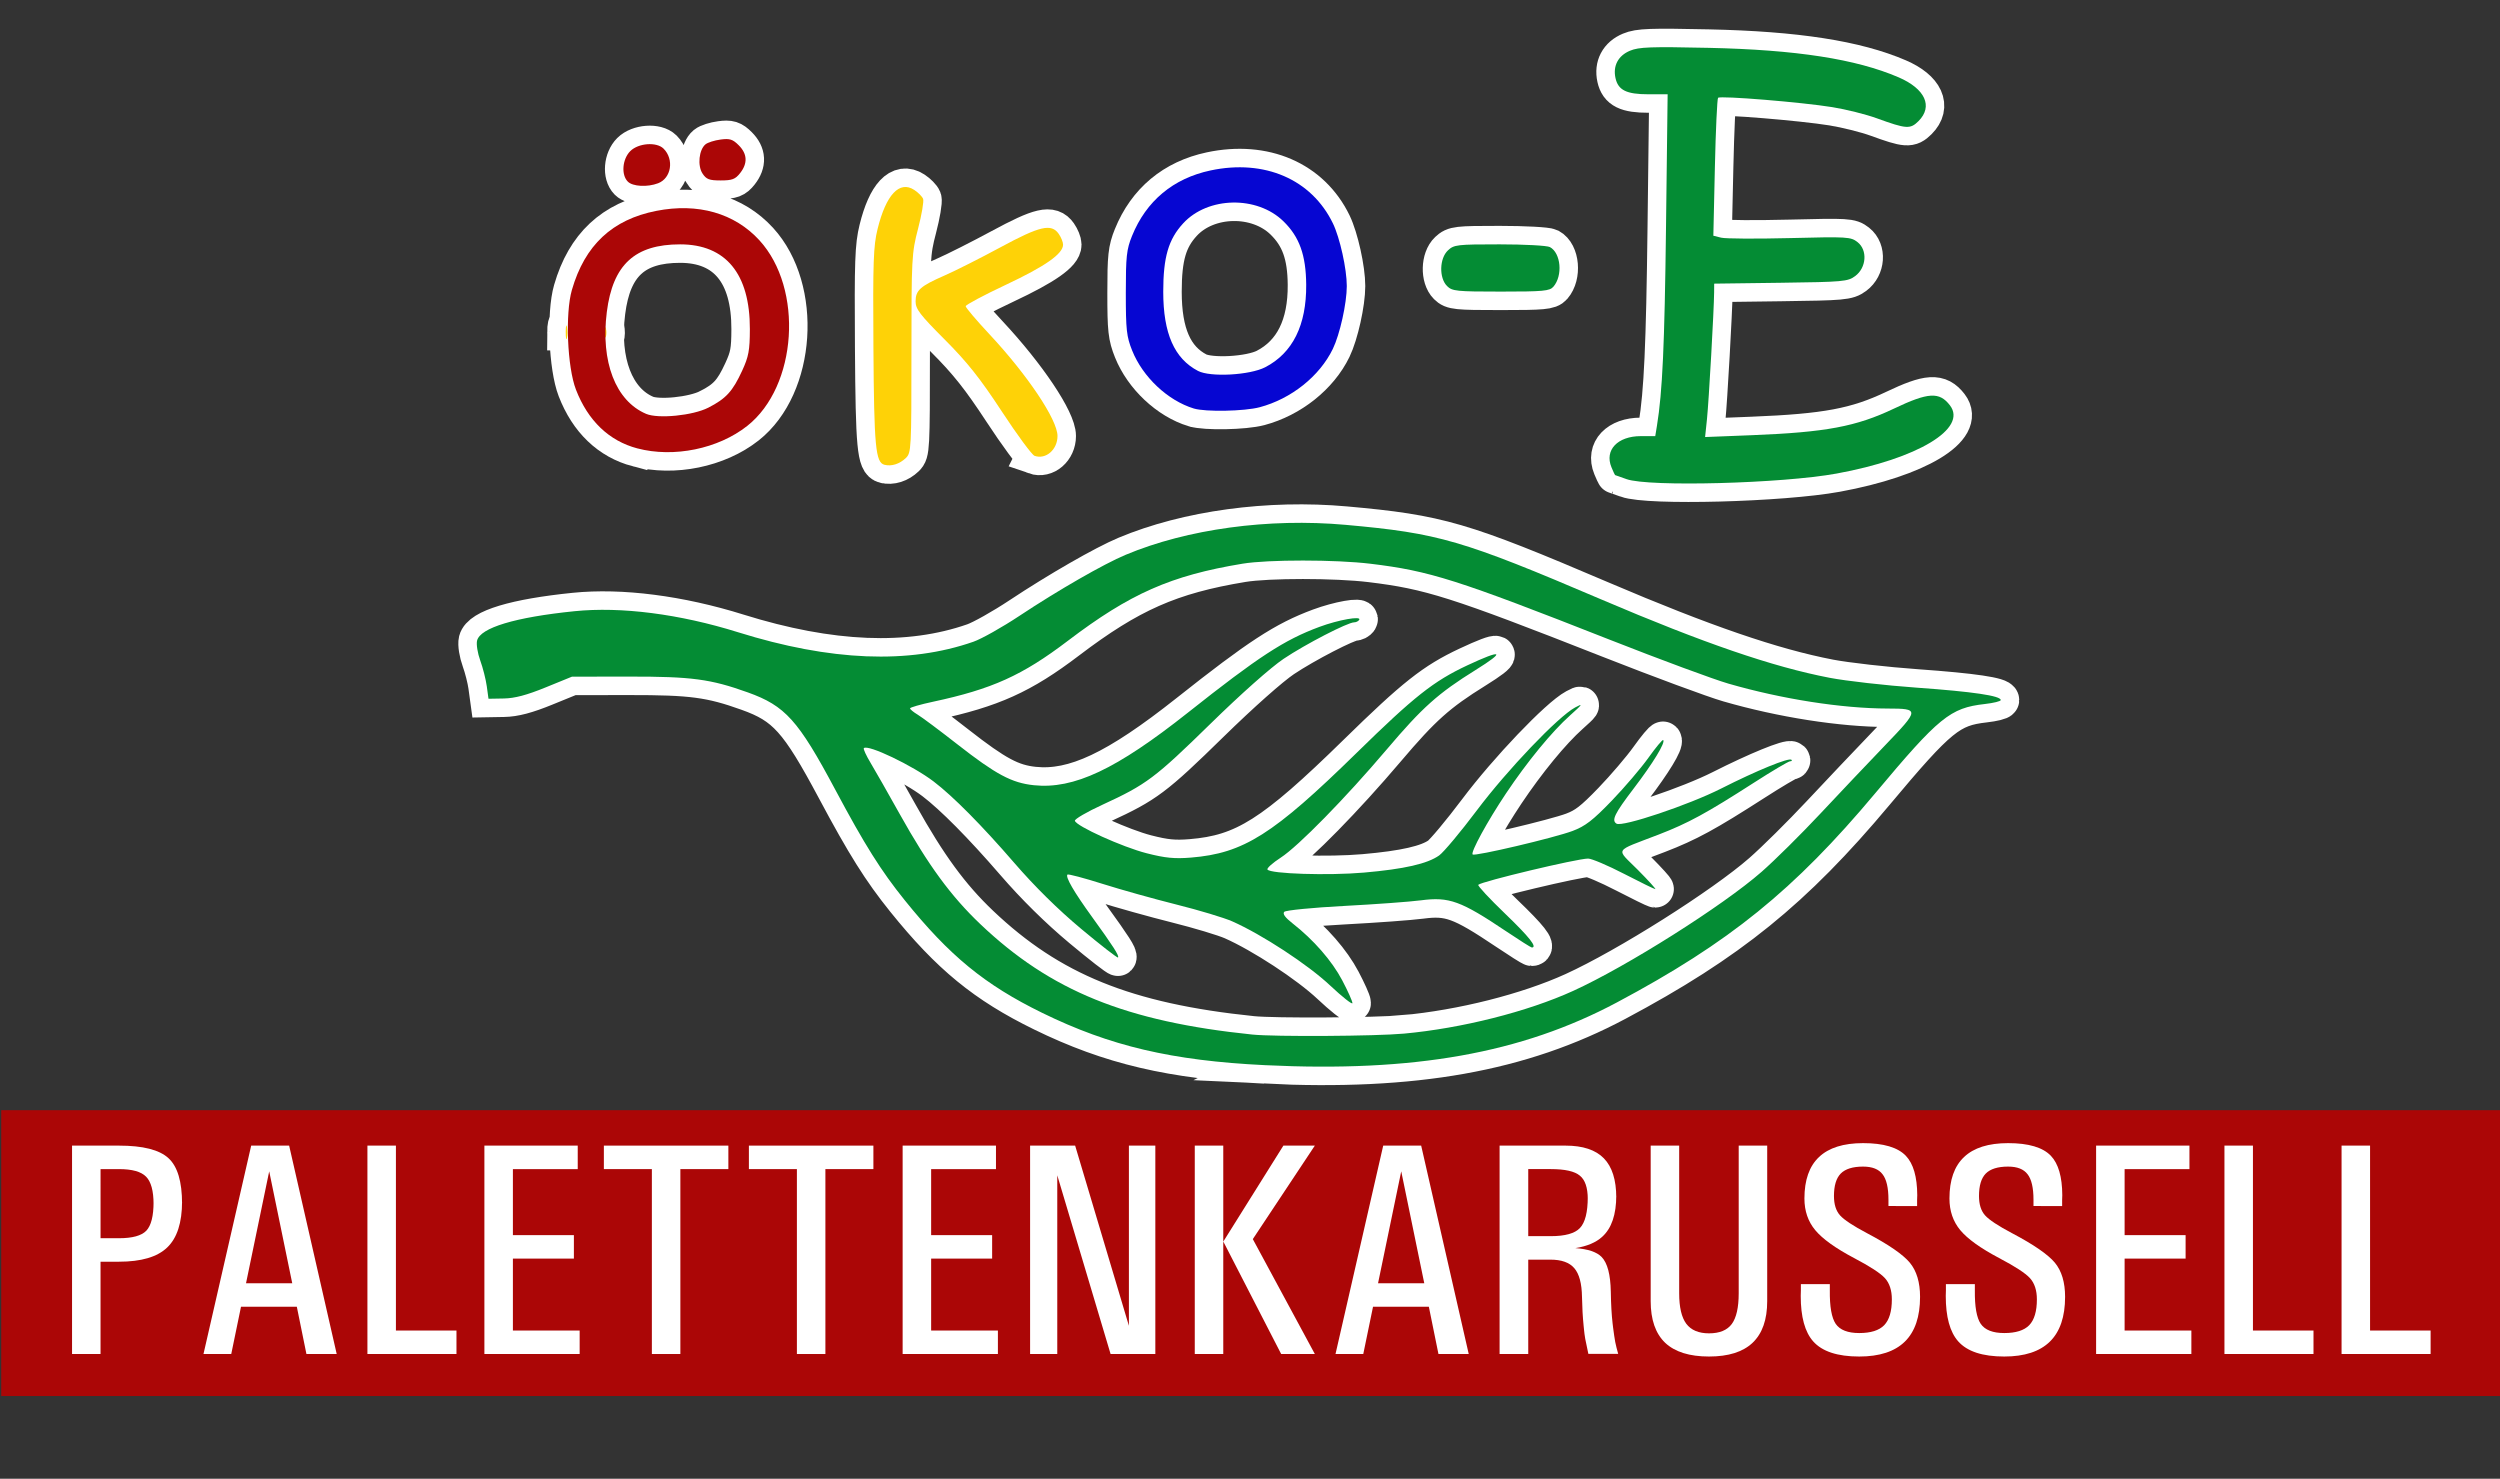 <?xml version="1.0" encoding="UTF-8" standalone="no"?>
<svg
   xmlns:dc="http://purl.org/dc/elements/1.1/"
   xmlns:cc="http://creativecommons.org/ns#"
   xmlns:rdf="http://www.w3.org/1999/02/22-rdf-syntax-ns#"
   xmlns:svg="http://www.w3.org/2000/svg"
   xmlns="http://www.w3.org/2000/svg"
   xmlns:sodipodi="http://sodipodi.sourceforge.net/DTD/sodipodi-0.dtd"
   xmlns:inkscape="http://www.inkscape.org/namespaces/inkscape"
   width="541mm"
   height="320mm"
   viewBox="0 0 541 320"
   version="1.1"
   id="svg129"
   inkscape:version="1.0.1 (3bc2e813f5, 2020-09-07)"
   sodipodi:docname="oeko-e_login_logo.svg">
  <rect x="0" y="0" width="541" height="320" fill="#333333" stroke="none"/>
  <defs
     id="defs123" />
  <sodipodi:namedview
     id="base"
     pagecolor="#ffffff"
     bordercolor="#666666"
     borderopacity="1.0"
     inkscape:pageopacity="0.0"
     inkscape:pageshadow="2"
     inkscape:zoom="0.35"
     inkscape:cx="1017.4127"
     inkscape:cy="831.8491"
     inkscape:document-units="mm"
     inkscape:current-layer="g178"
     inkscape:document-rotation="0"
     showgrid="false"
     inkscape:window-width="1920"
     inkscape:window-height="1017"
     inkscape:window-x="-8"
     inkscape:window-y="-8"
     inkscape:window-maximized="1" />
  <g
     inkscape:label="Ebene 1"
     inkscape:groupmode="layer"
     id="layer1">
    <g
       id="g178"
       transform="translate(-24.049,-262.629)">
      <g
         id="g262"
         transform="matrix(1.934,0,0,1.934,89.157,124.352)"
         style="fill:#ffffff;stroke:#ffffff;stroke-width:4.136">
        <path
           style="fill:#ffffff;stroke-width:4.136;stroke:#ffffff"
           d="m 65.3,123.504 c -0.998,-0.256 -1.162,-1.992 -1.236,-13.158 -0.064,-9.588 -0.003,-11.328 0.466,-13.228 0.947,-3.845 2.453,-5.448 4.104,-4.368 0.444,0.291 0.89,0.742 0.99,1.002 0.1,0.26 -0.153,1.757 -0.562,3.325 -0.717,2.748 -0.743,3.253 -0.743,13.959 0,10.7 -0.023,11.129 -0.623,11.707 -0.699,0.674 -1.609,0.963 -2.395,0.761 z m 16.795,-1.002 c -0.294,-0.103 -1.943,-2.338 -3.666,-4.967 -2.42,-3.693 -3.872,-5.522 -6.389,-8.044 -2.784,-2.791 -3.257,-3.41 -3.257,-4.266 0,-1.249 0.514,-1.706 3.269,-2.913 1.199,-0.525 4.001,-1.939 6.227,-3.143 4.423,-2.391 5.692,-2.684 6.52,-1.503 0.267,0.38 0.485,0.923 0.485,1.207 0,1.022 -1.988,2.417 -6.403,4.492 -2.472,1.162 -4.494,2.241 -4.494,2.398 0,0.157 1.18,1.549 2.622,3.093 4.299,4.602 7.652,9.609 7.652,11.426 0,1.532 -1.307,2.663 -2.567,2.221 z M 29.635,108.636 c 0.004,-0.684 0.067,-0.927 0.142,-0.541 0.074,0.387 0.072,0.947 -0.006,1.244 -0.078,0.297 -0.139,-0.019 -0.135,-0.703 z m 4.341,0 c 0.006,-0.513 0.076,-0.685 0.155,-0.383 0.079,0.303 0.074,0.722 -0.012,0.933 -0.085,0.211 -0.15,-0.037 -0.144,-0.55 z"
           id="path254" />
        <path
           style="fill:#ffffff;stroke-width:4.136;stroke:#ffffff"
           d="m 99.918,117.208 c -2.916,-0.889 -5.715,-3.52 -6.903,-6.488 -0.628,-1.569 -0.71,-2.309 -0.71,-6.438 0,-4.096 0.084,-4.873 0.691,-6.375 1.583,-3.92 4.617,-6.453 8.796,-7.339 6.039,-1.282 11.296,0.994 13.686,5.925 0.78,1.61 1.553,5.098 1.553,7.012 0,1.923 -0.774,5.404 -1.563,7.033 -1.482,3.059 -4.655,5.588 -8.186,6.527 -1.706,0.454 -6.067,0.538 -7.363,0.143 z m 7.983,-4.618 c 3.076,-1.591 4.626,-4.711 4.588,-9.24 -0.027,-3.318 -0.756,-5.346 -2.551,-7.095 -2.956,-2.881 -8.442,-2.772 -11.206,0.224 -1.658,1.796 -2.239,3.789 -2.239,7.669 0,4.652 1.239,7.47 3.892,8.855 1.379,0.72 5.794,0.478 7.516,-0.413 z"
           id="path256" />
        <path
           style="fill:#ffffff;stroke-width:4.136;stroke:#ffffff"
           d="m 107.857,190.681 c -10.392,-0.507 -17.315,-2.133 -24.907,-5.851 -6.427,-3.147 -10.368,-6.377 -15.392,-12.615 -2.65,-3.29 -4.469,-6.187 -7.766,-12.366 -4.143,-7.766 -5.59,-9.375 -9.783,-10.877 -4.179,-1.497 -6.282,-1.777 -13.292,-1.768 l -6.382,0.008 -2.958,1.206 c -2.112,0.862 -3.447,1.215 -4.67,1.236 l -1.712,0.03 -0.192,-1.399 c -0.106,-0.77 -0.435,-2.068 -0.732,-2.884 -0.297,-0.817 -0.456,-1.818 -0.354,-2.226 0.361,-1.437 4.247,-2.61 10.893,-3.287 5.216,-0.532 11.771,0.311 18.3,2.351 10.364,3.239 19.117,3.592 26.349,1.063 0.907,-0.317 3.218,-1.617 5.137,-2.89 4.343,-2.88 9.439,-5.808 11.901,-6.839 6.88,-2.881 15.99,-4.122 24.589,-3.35 10.45,0.938 13.035,1.693 28.643,8.356 11.436,4.882 19.151,7.53 25.527,8.759 1.854,0.357 6.256,0.856 9.781,1.107 6.27,0.447 9.368,0.906 9.368,1.386 0,0.132 -0.806,0.331 -1.79,0.442 -3.867,0.437 -5.114,1.453 -12.257,9.985 -9.065,10.827 -16.328,16.708 -28.917,23.412 -10.671,5.683 -22.701,7.824 -39.384,7.011 z m 15.567,-3.528 c 6.474,-0.595 13.816,-2.449 18.936,-4.781 6.002,-2.734 16.727,-9.51 21.076,-13.315 1.459,-1.277 4.401,-4.189 6.538,-6.471 2.137,-2.282 5.417,-5.745 7.29,-7.693 3.859,-4.016 3.865,-4.106 0.286,-4.114 -5.142,-0.011 -11.825,-1.057 -17.827,-2.791 -1.643,-0.475 -7.611,-2.683 -13.262,-4.907 -17.157,-6.753 -20.134,-7.698 -26.775,-8.503 -3.921,-0.475 -11.462,-0.478 -14.321,-0.006 -8.025,1.326 -12.585,3.34 -19.554,8.636 -5.091,3.869 -8.468,5.394 -15.082,6.811 -1.413,0.303 -2.568,0.636 -2.568,0.741 0,0.105 0.385,0.422 0.856,0.704 0.471,0.282 2.467,1.773 4.436,3.313 4.316,3.376 6.09,4.325 8.566,4.583 4.476,0.466 9.221,-1.771 17.251,-8.135 7.874,-6.239 10.764,-8.125 14.688,-9.58 2.14,-0.794 4.751,-1.258 4.464,-0.793 -0.096,0.155 -0.348,0.281 -0.561,0.281 -0.723,0 -5.462,2.449 -7.895,4.08 -1.427,0.957 -4.787,3.939 -8.181,7.262 -6.206,6.075 -7.191,6.814 -12.073,9.058 -1.76,0.809 -3.157,1.623 -3.105,1.808 0.17,0.606 5.308,2.93 8.015,3.626 2.092,0.538 3.131,0.64 4.981,0.488 5.88,-0.48 9.192,-2.575 18.527,-11.714 6.461,-6.326 8.609,-8.023 12.394,-9.798 3.925,-1.84 4.344,-1.605 0.925,0.52 -4.2,2.61 -5.949,4.174 -9.962,8.908 -4.609,5.437 -9.88,10.817 -11.85,12.093 -0.904,0.586 -1.571,1.183 -1.482,1.326 0.3,0.485 6.809,0.693 10.801,0.344 4.503,-0.393 7.1,-0.986 8.412,-1.919 0.502,-0.357 2.4,-2.628 4.219,-5.047 3.408,-4.534 9.091,-10.485 10.993,-11.511 0.925,-0.499 0.846,-0.374 -0.555,0.878 -2.051,1.834 -4.798,5.18 -7.189,8.757 -2.063,3.087 -3.969,6.573 -3.725,6.816 0.233,0.233 9.136,-1.862 11.189,-2.634 1.411,-0.53 2.266,-1.19 4.368,-3.371 1.438,-1.492 3.292,-3.663 4.121,-4.826 0.829,-1.162 1.57,-2.051 1.647,-1.974 0.272,0.272 -1.127,2.57 -3.303,5.423 -2.139,2.805 -2.512,3.569 -1.921,3.933 0.65,0.401 8.086,-2.093 11.703,-3.926 3.982,-2.017 7.599,-3.497 7.875,-3.221 0.092,0.092 0.023,0.168 -0.154,0.168 -0.177,0 -1.987,1.07 -4.021,2.378 -5.359,3.445 -7.384,4.547 -10.704,5.828 -5.087,1.963 -4.787,1.453 -2.318,3.939 1.18,1.188 2.063,2.16 1.961,2.16 -0.101,0 -1.673,-0.77 -3.494,-1.71 -1.82,-0.941 -3.632,-1.71 -4.027,-1.71 -1.213,0 -11.907,2.554 -12.289,2.935 -0.097,0.097 1.249,1.545 2.99,3.219 2.733,2.627 3.657,3.797 2.998,3.797 -0.092,0 -1.388,-0.819 -2.88,-1.821 -5.06,-3.397 -6.37,-3.873 -9.516,-3.459 -1.224,0.161 -5.097,0.444 -8.607,0.63 -3.51,0.186 -6.522,0.482 -6.694,0.659 -0.21,0.217 0.092,0.637 0.934,1.295 2.352,1.838 4.409,4.199 5.551,6.368 0.629,1.195 1.143,2.342 1.143,2.548 0,0.207 -1.127,-0.683 -2.504,-1.977 -2.491,-2.341 -7.621,-5.7 -10.952,-7.172 -0.913,-0.403 -3.708,-1.245 -6.211,-1.871 -2.504,-0.626 -6.243,-1.673 -8.309,-2.326 -2.066,-0.654 -3.827,-1.119 -3.912,-1.035 -0.255,0.254 0.724,1.941 2.751,4.74 2.368,3.27 3.072,4.37 2.905,4.537 -0.071,0.071 -1.923,-1.367 -4.114,-3.197 -2.587,-2.16 -5.215,-4.751 -7.491,-7.387 -3.621,-4.193 -6.852,-7.454 -9.018,-9.103 -2.358,-1.796 -7.363,-4.188 -7.816,-3.735 -0.081,0.081 0.263,0.829 0.765,1.664 0.501,0.834 1.965,3.406 3.253,5.715 3.193,5.723 5.728,9.184 9.018,12.312 7.862,7.473 16.308,10.902 30.428,12.355 2.499,0.257 13.796,0.188 16.968,-0.104 z m 24.907,-62.045 c -0.685,-0.246 -1.263,-0.45 -1.285,-0.453 -0.022,-0.002 -0.203,-0.399 -0.403,-0.88 -0.793,-1.912 0.688,-3.478 3.287,-3.478 h 1.616 l 0.19,-1.166 c 0.615,-3.769 0.853,-8.972 1.014,-22.235 l 0.181,-14.849 h -2.153 c -2.452,0 -3.383,-0.459 -3.681,-1.812 -0.302,-1.373 0.299,-2.508 1.621,-3.061 0.996,-0.417 2.299,-0.465 8.797,-0.323 9.806,0.214 16.504,1.253 21.254,3.296 2.982,1.283 3.881,3.255 2.233,4.901 -0.922,0.921 -1.349,0.893 -4.664,-0.314 -1.206,-0.439 -3.447,-1 -4.981,-1.248 -3.446,-0.556 -12.529,-1.299 -12.782,-1.046 -0.102,0.102 -0.264,3.616 -0.358,7.809 l -0.171,7.623 0.873,0.219 c 0.48,0.12 3.931,0.141 7.67,0.047 6.486,-0.164 6.833,-0.143 7.596,0.456 1.132,0.89 0.994,2.854 -0.267,3.792 -0.825,0.614 -1.329,0.659 -8.328,0.751 l -7.45,0.098 -0.007,0.99 c -0.015,1.93 -0.596,12.215 -0.801,14.18 l -0.209,1.994 5.257,-0.208 c 8.259,-0.327 11.653,-0.963 15.88,-2.976 3.843,-1.83 5.076,-1.901 6.257,-0.365 1.997,2.599 -3.607,5.974 -12.677,7.634 -6.107,1.118 -21.033,1.515 -23.506,0.625 z m -20.081,-21.604 c -0.91,-0.909 -0.856,-3.093 0.098,-3.989 0.679,-0.637 1.014,-0.676 5.78,-0.676 2.783,0 5.316,0.137 5.629,0.304 1.24,0.663 1.463,3.203 0.389,4.438 -0.417,0.479 -1.119,0.544 -5.874,0.544 -4.985,0 -5.448,-0.048 -6.023,-0.622 z"
           id="path258" />
        <path
           style="fill:#ffffff;stroke-width:4.136;stroke:#ffffff"
           d="m 37.651,121.67 c -3.163,-0.835 -5.525,-3.094 -6.87,-6.572 -0.974,-2.518 -1.218,-8.515 -0.455,-11.158 1.447,-5.007 4.513,-7.877 9.453,-8.848 4.649,-0.914 8.752,0.259 11.53,3.295 4.958,5.419 4.242,16.34 -1.362,20.766 -3.258,2.573 -8.229,3.59 -12.296,2.516 z m 7.939,-4.556 c 1.985,-1.017 2.716,-1.815 3.782,-4.125 0.734,-1.593 0.861,-2.273 0.867,-4.664 0.015,-6.189 -2.696,-9.485 -7.8,-9.485 -5.07,0 -7.538,2.274 -8.205,7.561 -0.704,5.584 0.979,9.951 4.396,11.405 1.352,0.576 5.239,0.189 6.96,-0.693 z M 36.584,91.82 c -0.761,-0.76 -0.619,-2.519 0.275,-3.413 0.906,-0.905 2.946,-1.055 3.727,-0.275 1.2,1.199 0.864,3.31 -0.616,3.872 -1.202,0.456 -2.834,0.368 -3.386,-0.184 z m 8.356,-0.909 c -0.581,-0.886 -0.399,-2.655 0.335,-3.263 0.246,-0.204 1.002,-0.445 1.68,-0.535 1.035,-0.139 1.363,-0.036 2.036,0.636 0.97,0.969 1.023,2.02 0.157,3.12 -0.54,0.686 -0.893,0.819 -2.172,0.819 -1.284,0 -1.608,-0.123 -2.036,-0.776 z"
           id="path260" />
      </g>
      <g
         id="g23"
         transform="matrix(1.934,0,0,1.934,89.157,124.352)">
        <path
           style="fill:#fed207;stroke-width:0.311"
           d="m 65.3,123.504 c -0.998,-0.256 -1.162,-1.992 -1.236,-13.158 -0.064,-9.588 -0.003,-11.328 0.466,-13.228 0.947,-3.845 2.453,-5.448 4.104,-4.368 0.444,0.291 0.89,0.742 0.99,1.002 0.1,0.26 -0.153,1.757 -0.562,3.325 -0.717,2.748 -0.743,3.253 -0.743,13.959 0,10.7 -0.023,11.129 -0.623,11.707 -0.699,0.674 -1.609,0.963 -2.395,0.761 z m 16.795,-1.002 c -0.294,-0.103 -1.943,-2.338 -3.666,-4.967 -2.42,-3.693 -3.872,-5.522 -6.389,-8.044 -2.784,-2.791 -3.257,-3.41 -3.257,-4.266 0,-1.249 0.514,-1.706 3.269,-2.913 1.199,-0.525 4.001,-1.939 6.227,-3.143 4.423,-2.391 5.692,-2.684 6.52,-1.503 0.267,0.38 0.485,0.923 0.485,1.207 0,1.022 -1.988,2.417 -6.403,4.492 -2.472,1.162 -4.494,2.241 -4.494,2.398 0,0.157 1.18,1.549 2.622,3.093 4.299,4.602 7.652,9.609 7.652,11.426 0,1.532 -1.307,2.663 -2.567,2.221 z M 29.635,108.636 c 0.004,-0.684 0.067,-0.927 0.142,-0.541 0.074,0.387 0.072,0.947 -0.006,1.244 -0.078,0.297 -0.139,-0.019 -0.135,-0.703 z m 4.341,0 c 0.006,-0.513 0.076,-0.685 0.155,-0.383 0.079,0.303 0.074,0.722 -0.012,0.933 -0.085,0.211 -0.15,-0.037 -0.144,-0.55 z"
           id="path31" />
        <path
           style="fill:#0606d2;stroke-width:0.311"
           d="m 99.918,117.208 c -2.916,-0.889 -5.715,-3.52 -6.903,-6.488 -0.628,-1.569 -0.71,-2.309 -0.71,-6.438 0,-4.096 0.084,-4.873 0.691,-6.375 1.583,-3.92 4.617,-6.453 8.796,-7.339 6.039,-1.282 11.296,0.994 13.686,5.925 0.78,1.61 1.553,5.098 1.553,7.012 0,1.923 -0.774,5.404 -1.563,7.033 -1.482,3.059 -4.655,5.588 -8.186,6.527 -1.706,0.454 -6.067,0.538 -7.363,0.143 z m 7.983,-4.618 c 3.076,-1.591 4.626,-4.711 4.588,-9.24 -0.027,-3.318 -0.756,-5.346 -2.551,-7.095 -2.956,-2.881 -8.442,-2.772 -11.206,0.224 -1.658,1.796 -2.239,3.789 -2.239,7.669 0,4.652 1.239,7.47 3.892,8.855 1.379,0.72 5.794,0.478 7.516,-0.413 z"
           id="path29" />
        <path
           style="fill:#048c34;stroke-width:0.311"
           d="m 107.857,190.681 c -10.392,-0.507 -17.315,-2.133 -24.907,-5.851 -6.427,-3.147 -10.368,-6.377 -15.392,-12.615 -2.65,-3.29 -4.469,-6.187 -7.766,-12.366 -4.143,-7.766 -5.59,-9.375 -9.783,-10.877 -4.179,-1.497 -6.282,-1.777 -13.292,-1.768 l -6.382,0.008 -2.958,1.206 c -2.112,0.862 -3.447,1.215 -4.67,1.236 l -1.712,0.03 -0.192,-1.399 c -0.106,-0.77 -0.435,-2.068 -0.732,-2.884 -0.297,-0.817 -0.456,-1.818 -0.354,-2.226 0.361,-1.437 4.247,-2.61 10.893,-3.287 5.216,-0.532 11.771,0.311 18.3,2.351 10.364,3.239 19.117,3.592 26.349,1.063 0.907,-0.317 3.218,-1.617 5.137,-2.89 4.343,-2.88 9.439,-5.808 11.901,-6.839 6.88,-2.881 15.99,-4.122 24.589,-3.35 10.45,0.938 13.035,1.693 28.643,8.356 11.436,4.882 19.151,7.53 25.527,8.759 1.854,0.357 6.256,0.856 9.781,1.107 6.27,0.447 9.368,0.906 9.368,1.386 0,0.132 -0.806,0.331 -1.79,0.442 -3.867,0.437 -5.114,1.453 -12.257,9.985 -9.065,10.827 -16.328,16.708 -28.917,23.412 -10.671,5.683 -22.701,7.824 -39.384,7.011 z m 15.567,-3.528 c 6.474,-0.595 13.816,-2.449 18.936,-4.781 6.002,-2.734 16.727,-9.51 21.076,-13.315 1.459,-1.277 4.401,-4.189 6.538,-6.471 2.137,-2.282 5.417,-5.745 7.29,-7.693 3.859,-4.016 3.865,-4.106 0.286,-4.114 -5.142,-0.011 -11.825,-1.057 -17.827,-2.791 -1.643,-0.475 -7.611,-2.683 -13.262,-4.907 -17.157,-6.753 -20.134,-7.698 -26.775,-8.503 -3.921,-0.475 -11.462,-0.478 -14.321,-0.006 -8.025,1.326 -12.585,3.34 -19.554,8.636 -5.091,3.869 -8.468,5.394 -15.082,6.811 -1.413,0.303 -2.568,0.636 -2.568,0.741 0,0.105 0.385,0.422 0.856,0.704 0.471,0.282 2.467,1.773 4.436,3.313 4.316,3.376 6.09,4.325 8.566,4.583 4.476,0.466 9.221,-1.771 17.251,-8.135 7.874,-6.239 10.764,-8.125 14.688,-9.58 2.14,-0.794 4.751,-1.258 4.464,-0.793 -0.096,0.155 -0.348,0.281 -0.561,0.281 -0.723,0 -5.462,2.449 -7.895,4.08 -1.427,0.957 -4.787,3.939 -8.181,7.262 -6.206,6.075 -7.191,6.814 -12.073,9.058 -1.76,0.809 -3.157,1.623 -3.105,1.808 0.17,0.606 5.308,2.93 8.015,3.626 2.092,0.538 3.131,0.64 4.981,0.488 5.88,-0.48 9.192,-2.575 18.527,-11.714 6.461,-6.326 8.609,-8.023 12.394,-9.798 3.925,-1.84 4.344,-1.605 0.925,0.52 -4.2,2.61 -5.949,4.174 -9.962,8.908 -4.609,5.437 -9.88,10.817 -11.85,12.093 -0.904,0.586 -1.571,1.183 -1.482,1.326 0.3,0.485 6.809,0.693 10.801,0.344 4.503,-0.393 7.1,-0.986 8.412,-1.919 0.502,-0.357 2.4,-2.628 4.219,-5.047 3.408,-4.534 9.091,-10.485 10.993,-11.511 0.925,-0.499 0.846,-0.374 -0.555,0.878 -2.051,1.834 -4.798,5.18 -7.189,8.757 -2.063,3.087 -3.969,6.573 -3.725,6.816 0.233,0.233 9.136,-1.862 11.189,-2.634 1.411,-0.53 2.266,-1.19 4.368,-3.371 1.438,-1.492 3.292,-3.663 4.121,-4.826 0.829,-1.162 1.57,-2.051 1.647,-1.974 0.272,0.272 -1.127,2.57 -3.303,5.423 -2.139,2.805 -2.512,3.569 -1.921,3.933 0.65,0.401 8.086,-2.093 11.703,-3.926 3.982,-2.017 7.599,-3.497 7.875,-3.221 0.092,0.092 0.023,0.168 -0.154,0.168 -0.177,0 -1.987,1.07 -4.021,2.378 -5.359,3.445 -7.384,4.547 -10.704,5.828 -5.087,1.963 -4.787,1.453 -2.318,3.939 1.18,1.188 2.063,2.16 1.961,2.16 -0.101,0 -1.673,-0.77 -3.494,-1.71 -1.82,-0.941 -3.632,-1.71 -4.027,-1.71 -1.213,0 -11.907,2.554 -12.289,2.935 -0.097,0.097 1.249,1.545 2.99,3.219 2.733,2.627 3.657,3.797 2.998,3.797 -0.092,0 -1.388,-0.819 -2.88,-1.821 -5.06,-3.397 -6.37,-3.873 -9.516,-3.459 -1.224,0.161 -5.097,0.444 -8.607,0.63 -3.51,0.186 -6.522,0.482 -6.694,0.659 -0.21,0.217 0.092,0.637 0.934,1.295 2.352,1.838 4.409,4.199 5.551,6.368 0.629,1.195 1.143,2.342 1.143,2.548 0,0.207 -1.127,-0.683 -2.504,-1.977 -2.491,-2.341 -7.621,-5.7 -10.952,-7.172 -0.913,-0.403 -3.708,-1.245 -6.211,-1.871 -2.504,-0.626 -6.243,-1.673 -8.309,-2.326 -2.066,-0.654 -3.827,-1.119 -3.912,-1.035 -0.255,0.254 0.724,1.941 2.751,4.74 2.368,3.27 3.072,4.37 2.905,4.537 -0.071,0.071 -1.923,-1.367 -4.114,-3.197 -2.587,-2.16 -5.215,-4.751 -7.491,-7.387 -3.621,-4.193 -6.852,-7.454 -9.018,-9.103 -2.358,-1.796 -7.363,-4.188 -7.816,-3.735 -0.081,0.081 0.263,0.829 0.765,1.664 0.501,0.834 1.965,3.406 3.253,5.715 3.193,5.723 5.728,9.184 9.018,12.312 7.862,7.473 16.308,10.902 30.428,12.355 2.499,0.257 13.796,0.188 16.968,-0.104 z m 24.907,-62.045 c -0.685,-0.246 -1.263,-0.45 -1.285,-0.453 -0.022,-0.002 -0.203,-0.399 -0.403,-0.88 -0.793,-1.912 0.688,-3.478 3.287,-3.478 h 1.616 l 0.19,-1.166 c 0.615,-3.769 0.853,-8.972 1.014,-22.235 l 0.181,-14.849 h -2.153 c -2.452,0 -3.383,-0.459 -3.681,-1.812 -0.302,-1.373 0.299,-2.508 1.621,-3.061 0.996,-0.417 2.299,-0.465 8.797,-0.323 9.806,0.214 16.504,1.253 21.254,3.296 2.982,1.283 3.881,3.255 2.233,4.901 -0.922,0.921 -1.349,0.893 -4.664,-0.314 -1.206,-0.439 -3.447,-1 -4.981,-1.248 -3.446,-0.556 -12.529,-1.299 -12.782,-1.046 -0.102,0.102 -0.264,3.616 -0.358,7.809 l -0.171,7.623 0.873,0.219 c 0.48,0.12 3.931,0.141 7.67,0.047 6.486,-0.164 6.833,-0.143 7.596,0.456 1.132,0.89 0.994,2.854 -0.267,3.792 -0.825,0.614 -1.329,0.659 -8.328,0.751 l -7.45,0.098 -0.007,0.99 c -0.015,1.93 -0.596,12.215 -0.801,14.18 l -0.209,1.994 5.257,-0.208 c 8.259,-0.327 11.653,-0.963 15.88,-2.976 3.843,-1.83 5.076,-1.901 6.257,-0.365 1.997,2.599 -3.607,5.974 -12.677,7.634 -6.107,1.118 -21.033,1.515 -23.506,0.625 z m -20.081,-21.604 c -0.91,-0.909 -0.856,-3.093 0.098,-3.989 0.679,-0.637 1.014,-0.676 5.78,-0.676 2.783,0 5.316,0.137 5.629,0.304 1.24,0.663 1.463,3.203 0.389,4.438 -0.417,0.479 -1.119,0.544 -5.874,0.544 -4.985,0 -5.448,-0.048 -6.023,-0.622 z"
           id="path27" />
        <path
           style="fill:#ab0606;stroke-width:0.311"
           d="m 37.651,121.67 c -3.163,-0.835 -5.525,-3.094 -6.87,-6.572 -0.974,-2.518 -1.218,-8.515 -0.455,-11.158 1.447,-5.007 4.513,-7.877 9.453,-8.848 4.649,-0.914 8.752,0.259 11.53,3.295 4.958,5.419 4.242,16.34 -1.362,20.766 -3.258,2.573 -8.229,3.59 -12.296,2.516 z m 7.939,-4.556 c 1.985,-1.017 2.716,-1.815 3.782,-4.125 0.734,-1.593 0.861,-2.273 0.867,-4.664 0.015,-6.189 -2.696,-9.485 -7.8,-9.485 -5.07,0 -7.538,2.274 -8.205,7.561 -0.704,5.584 0.979,9.951 4.396,11.405 1.352,0.576 5.239,0.189 6.96,-0.693 z M 36.584,91.82 c -0.761,-0.76 -0.619,-2.519 0.275,-3.413 0.906,-0.905 2.946,-1.055 3.727,-0.275 1.2,1.199 0.864,3.31 -0.616,3.872 -1.202,0.456 -2.834,0.368 -3.386,-0.184 z m 8.356,-0.909 c -0.581,-0.886 -0.399,-2.655 0.335,-3.263 0.246,-0.204 1.002,-0.445 1.68,-0.535 1.035,-0.139 1.363,-0.036 2.036,0.636 0.97,0.969 1.023,2.02 0.157,3.12 -0.54,0.686 -0.893,0.819 -2.172,0.819 -1.284,0 -1.608,-0.123 -2.036,-0.776 z"
           id="path25" />
      </g>
      <path
         id="rect212"
         style="fill:#ab0606;fill-opacity:1;stroke:none;stroke-width:0.128"
         d="M 24.317,502.874 H 565.422 v 61.857 H 24.317 Z" />
      <g
         aria-label="PALETTENKARUSSELL"
         id="text216"
         style="font-style:normal;font-variant:normal;font-weight:normal;font-stretch:normal;font-size:65.453px;line-height:1.25;font-family:'Univers Condensed';-inkscape-font-specification:'Univers Condensed, ';letter-spacing:0px;word-spacing:0px;fill:#ffffff;fill-opacity:1;stroke-width:1.636">
        <path
           d="m 39.639,555.637 v -45.095 0 h 3.068 v 0 h 7.095 q 7.766,0 10.706,2.717 2.94,2.685 2.94,9.844 v -0.479 q 0,6.903 -3.228,9.971 -3.196,3.068 -10.419,3.068 h -3.995 v 0 19.975 0 H 42.739 39.639 Z m 6.168,-25.056 v 0 h 3.995 q 4.347,0 5.913,-1.63 1.566,-1.662 1.566,-6.2 v 0.479 q 0,-4.347 -1.63,-5.976 -1.598,-1.63 -5.849,-1.63 h -3.995 v 0 z"
           style="font-style:normal;font-variant:normal;font-weight:normal;font-stretch:normal;font-family:'Univers Condensed';-inkscape-font-specification:'Univers Condensed, ';fill:#ffffff;fill-opacity:1;stroke-width:1.636"
           id="path219" />
        <path
           d="m 68.083,555.637 10.323,-45.095 h 4.091 4.123 l 10.291,45.095 v 0 H 93.651 90.359 v 0 l -2.077,-10.227 v 0 H 76.201 v 0 l -2.109,10.227 v 0 h -3.004 -3.004 z m 14.222,-39.534 -5.018,24.225 v 0 h 10.003 v 0 l -4.986,-24.225 v 0 z"
           style="font-style:normal;font-variant:normal;font-weight:normal;font-stretch:normal;font-family:'Univers Condensed';-inkscape-font-specification:'Univers Condensed, ';fill:#ffffff;fill-opacity:1;stroke-width:1.636"
           id="path221" />
        <path
           d="m 103.559,555.637 v 0 -45.095 0 h 3.068 3.1 v 0 40.014 0 h 13.103 v 0 2.525 2.557 0 z"
           style="font-style:normal;font-variant:normal;font-weight:normal;font-stretch:normal;font-family:'Univers Condensed';-inkscape-font-specification:'Univers Condensed, ';fill:#ffffff;fill-opacity:1;stroke-width:1.636"
           id="path223" />
        <path
           d="m 128.871,555.637 v 0 -45.095 0 h 20.199 v 0 2.525 2.557 0 h -14.03 v 0 14.286 0 h 13.199 v 2.525 2.557 0 h -13.199 v 0 15.564 0 h 14.446 v 0 2.525 2.557 0 z"
           style="font-style:normal;font-variant:normal;font-weight:normal;font-stretch:normal;font-family:'Univers Condensed';-inkscape-font-specification:'Univers Condensed, ';fill:#ffffff;fill-opacity:1;stroke-width:1.636"
           id="path225" />
        <path
           d="m 165.113,555.637 v -40.014 0 h -10.387 v 0 -2.525 -2.557 0 h 26.942 v 0 2.525 2.557 0 h -10.387 v 0 40.014 0 h -3.068 -3.1 z"
           style="font-style:normal;font-variant:normal;font-weight:normal;font-stretch:normal;font-family:'Univers Condensed';-inkscape-font-specification:'Univers Condensed, ';fill:#ffffff;fill-opacity:1;stroke-width:1.636"
           id="path227" />
        <path
           d="m 196.497,555.637 v -40.014 0 h -10.387 v 0 -2.525 -2.557 0 h 26.942 v 0 2.525 2.557 0 h -10.387 v 0 40.014 0 h -3.068 -3.1 z"
           style="font-style:normal;font-variant:normal;font-weight:normal;font-stretch:normal;font-family:'Univers Condensed';-inkscape-font-specification:'Univers Condensed, ';fill:#ffffff;fill-opacity:1;stroke-width:1.636"
           id="path229" />
        <path
           d="m 219.38,555.637 v 0 -45.095 0 h 20.199 v 0 2.525 2.557 0 h -14.03 v 0 14.286 0 h 13.199 v 2.525 2.557 0 h -13.199 v 0 15.564 0 h 14.446 v 0 2.525 2.557 0 z"
           style="font-style:normal;font-variant:normal;font-weight:normal;font-stretch:normal;font-family:'Univers Condensed';-inkscape-font-specification:'Univers Condensed, ';fill:#ffffff;fill-opacity:1;stroke-width:1.636"
           id="path231" />
        <path
           d="m 252.842,555.637 v 0 h -2.94 -2.94 v 0 -45.095 0 h 4.858 4.89 v 0 l 11.633,38.991 v 0 0 -38.991 0 h 2.844 2.876 v 0 45.095 h -4.826 -4.858 l -11.537,-38.671 v 0 0 z"
           style="font-style:normal;font-variant:normal;font-weight:normal;font-stretch:normal;font-family:'Univers Condensed';-inkscape-font-specification:'Univers Condensed, ';fill:#ffffff;fill-opacity:1;stroke-width:1.636"
           id="path233" />
        <path
           d="m 288.765,555.637 v 0 h -3.068 -3.1 v 0 -45.095 0 h 3.068 3.1 v 0 20.774 0 l 13.008,-20.774 v 0 h 3.388 3.42 v 0 l -13.423,20.23 v 0 l 13.423,24.865 v 0 h -3.643 -3.643 v 0 l -12.528,-24.353 v 0 z"
           style="font-style:normal;font-variant:normal;font-weight:normal;font-stretch:normal;font-family:'Univers Condensed';-inkscape-font-specification:'Univers Condensed, ';fill:#ffffff;fill-opacity:1;stroke-width:1.636"
           id="path235" />
        <path
           d="m 313.054,555.637 10.323,-45.095 h 4.091 4.123 l 10.291,45.095 v 0 h -3.26 -3.292 v 0 l -2.077,-10.227 v 0 h -12.081 v 0 l -2.109,10.227 v 0 h -3.004 -3.004 z m 14.222,-39.534 -5.018,24.225 v 0 h 10.003 v 0 l -4.986,-24.225 v 0 z"
           style="font-style:normal;font-variant:normal;font-weight:normal;font-stretch:normal;font-family:'Univers Condensed';-inkscape-font-specification:'Univers Condensed, ';fill:#ffffff;fill-opacity:1;stroke-width:1.636"
           id="path237" />
        <path
           d="m 348.561,555.637 v -45.095 0 h 3.1 v 0 h 11.186 q 5.593,0 8.278,2.749 2.685,2.749 2.685,8.501 v -0.447 q 0,6.168 -3.036,8.917 -2.013,1.854 -5.817,2.461 v 0 q 4.091,0.288 5.689,1.918 1.886,1.95 1.982,7.542 0.064,4.059 0.384,6.807 l 0.128,1.055 q 0.224,1.758 0.447,3.004 0.256,1.246 0.639,2.557 h -3.228 -3.228 q -0.447,-2.077 -0.671,-3.228 -0.192,-1.151 -0.256,-1.886 l -0.096,-0.959 q -0.288,-2.812 -0.352,-6.232 -0.064,-4.378 -1.662,-6.232 -1.566,-1.854 -5.177,-1.854 h -4.794 v 0 20.422 0 h -3.1 -3.1 z m 6.2,-25.504 v 0 h 4.89 q 4.634,0 6.296,-1.758 1.694,-1.79 1.694,-6.712 v 0.447 q 0,-3.707 -1.726,-5.082 -1.694,-1.406 -6.264,-1.406 h -4.89 v 0 z"
           style="font-style:normal;font-variant:normal;font-weight:normal;font-stretch:normal;font-family:'Univers Condensed';-inkscape-font-specification:'Univers Condensed, ';fill:#ffffff;fill-opacity:1;stroke-width:1.636"
           id="path239" />
        <path
           d="m 406.472,544.196 q 0,6.008 -3.164,9.013 -3.132,2.972 -9.428,2.972 -6.328,0 -9.492,-2.972 -3.132,-3.004 -3.132,-9.013 v -33.654 0 h 3.068 3.1 v 0 31.96 q 0,4.506 1.534,6.584 1.566,2.077 4.922,2.077 3.42,0 4.922,-2.013 1.502,-2.045 1.502,-6.648 v -31.96 0 h 3.068 3.1 v 0 z"
           style="font-style:normal;font-variant:normal;font-weight:normal;font-stretch:normal;font-family:'Univers Condensed';-inkscape-font-specification:'Univers Condensed, ';fill:#ffffff;fill-opacity:1;stroke-width:1.636"
           id="path241" />
        <path
           d="m 432.711,523.614 v -1.342 q 0,-3.899 -1.278,-5.529 -1.246,-1.662 -4.219,-1.662 -3.324,0 -4.826,1.502 -1.47,1.502 -1.47,4.858 0,2.717 1.31,4.187 1.31,1.47 5.849,3.867 7.031,3.707 9.268,6.392 2.205,2.685 2.205,7.383 0,6.456 -3.292,9.684 -3.292,3.228 -9.876,3.228 -7.063,0 -9.971,-3.292 -2.685,-3.036 -2.685,-9.812 l 0.032,-1.214 v -1.342 h 6.264 v 1.342 q -0.064,5.273 1.278,7.255 1.374,1.982 5.082,1.982 3.739,0 5.401,-1.694 1.662,-1.726 1.662,-5.593 0,-2.94 -1.502,-4.602 -1.502,-1.63 -6.68,-4.347 -6.04,-3.196 -8.405,-6.04 -2.333,-2.812 -2.333,-6.839 0,-6.008 3.164,-8.981 3.164,-3.004 9.524,-3.004 6.648,0 9.268,2.749 2.429,2.557 2.461,8.501 l -0.032,1.023 v 1.342 z"
           style="font-style:normal;font-variant:normal;font-weight:normal;font-stretch:normal;font-family:'Univers Condensed';-inkscape-font-specification:'Univers Condensed, ';fill:#ffffff;fill-opacity:1;stroke-width:1.636"
           id="path243" />
        <path
           d="m 464.096,523.614 v -1.342 q 0,-3.899 -1.278,-5.529 -1.246,-1.662 -4.219,-1.662 -3.324,0 -4.826,1.502 -1.47,1.502 -1.47,4.858 0,2.717 1.31,4.187 1.31,1.47 5.849,3.867 7.031,3.707 9.268,6.392 2.205,2.685 2.205,7.383 0,6.456 -3.292,9.684 -3.292,3.228 -9.876,3.228 -7.063,0 -9.971,-3.292 -2.685,-3.036 -2.685,-9.812 l 0.032,-1.214 v -1.342 h 6.264 v 1.342 q -0.064,5.273 1.278,7.255 1.374,1.982 5.082,1.982 3.739,0 5.401,-1.694 1.662,-1.726 1.662,-5.593 0,-2.94 -1.502,-4.602 -1.502,-1.63 -6.68,-4.347 -6.04,-3.196 -8.405,-6.04 -2.333,-2.812 -2.333,-6.839 0,-6.008 3.164,-8.981 3.164,-3.004 9.524,-3.004 6.648,0 9.268,2.749 2.429,2.557 2.461,8.501 l -0.032,1.023 v 1.342 z"
           style="font-style:normal;font-variant:normal;font-weight:normal;font-stretch:normal;font-family:'Univers Condensed';-inkscape-font-specification:'Univers Condensed, ';fill:#ffffff;fill-opacity:1;stroke-width:1.636"
           id="path245" />
        <path
           d="m 477.646,555.637 v 0 -45.095 0 h 20.199 v 0 2.525 2.557 0 h -14.03 v 0 14.286 0 h 13.199 v 2.525 2.557 0 h -13.199 v 0 15.564 0 h 14.446 v 0 2.525 2.557 0 z"
           style="font-style:normal;font-variant:normal;font-weight:normal;font-stretch:normal;font-family:'Univers Condensed';-inkscape-font-specification:'Univers Condensed, ';fill:#ffffff;fill-opacity:1;stroke-width:1.636"
           id="path247" />
        <path
           d="m 505.419,555.637 v 0 -45.095 0 h 3.068 3.1 v 0 40.014 0 h 13.103 v 0 2.525 2.557 0 z"
           style="font-style:normal;font-variant:normal;font-weight:normal;font-stretch:normal;font-family:'Univers Condensed';-inkscape-font-specification:'Univers Condensed, ';fill:#ffffff;fill-opacity:1;stroke-width:1.636"
           id="path249" />
        <path
           d="m 530.763,555.637 v 0 -45.095 0 h 3.068 3.1 v 0 40.014 0 h 13.103 v 0 2.525 2.557 0 z"
           style="font-style:normal;font-variant:normal;font-weight:normal;font-stretch:normal;font-family:'Univers Condensed';-inkscape-font-specification:'Univers Condensed, ';fill:#ffffff;fill-opacity:1;stroke-width:1.636"
           id="path251" />
      </g>
    </g>
  </g>
</svg>
